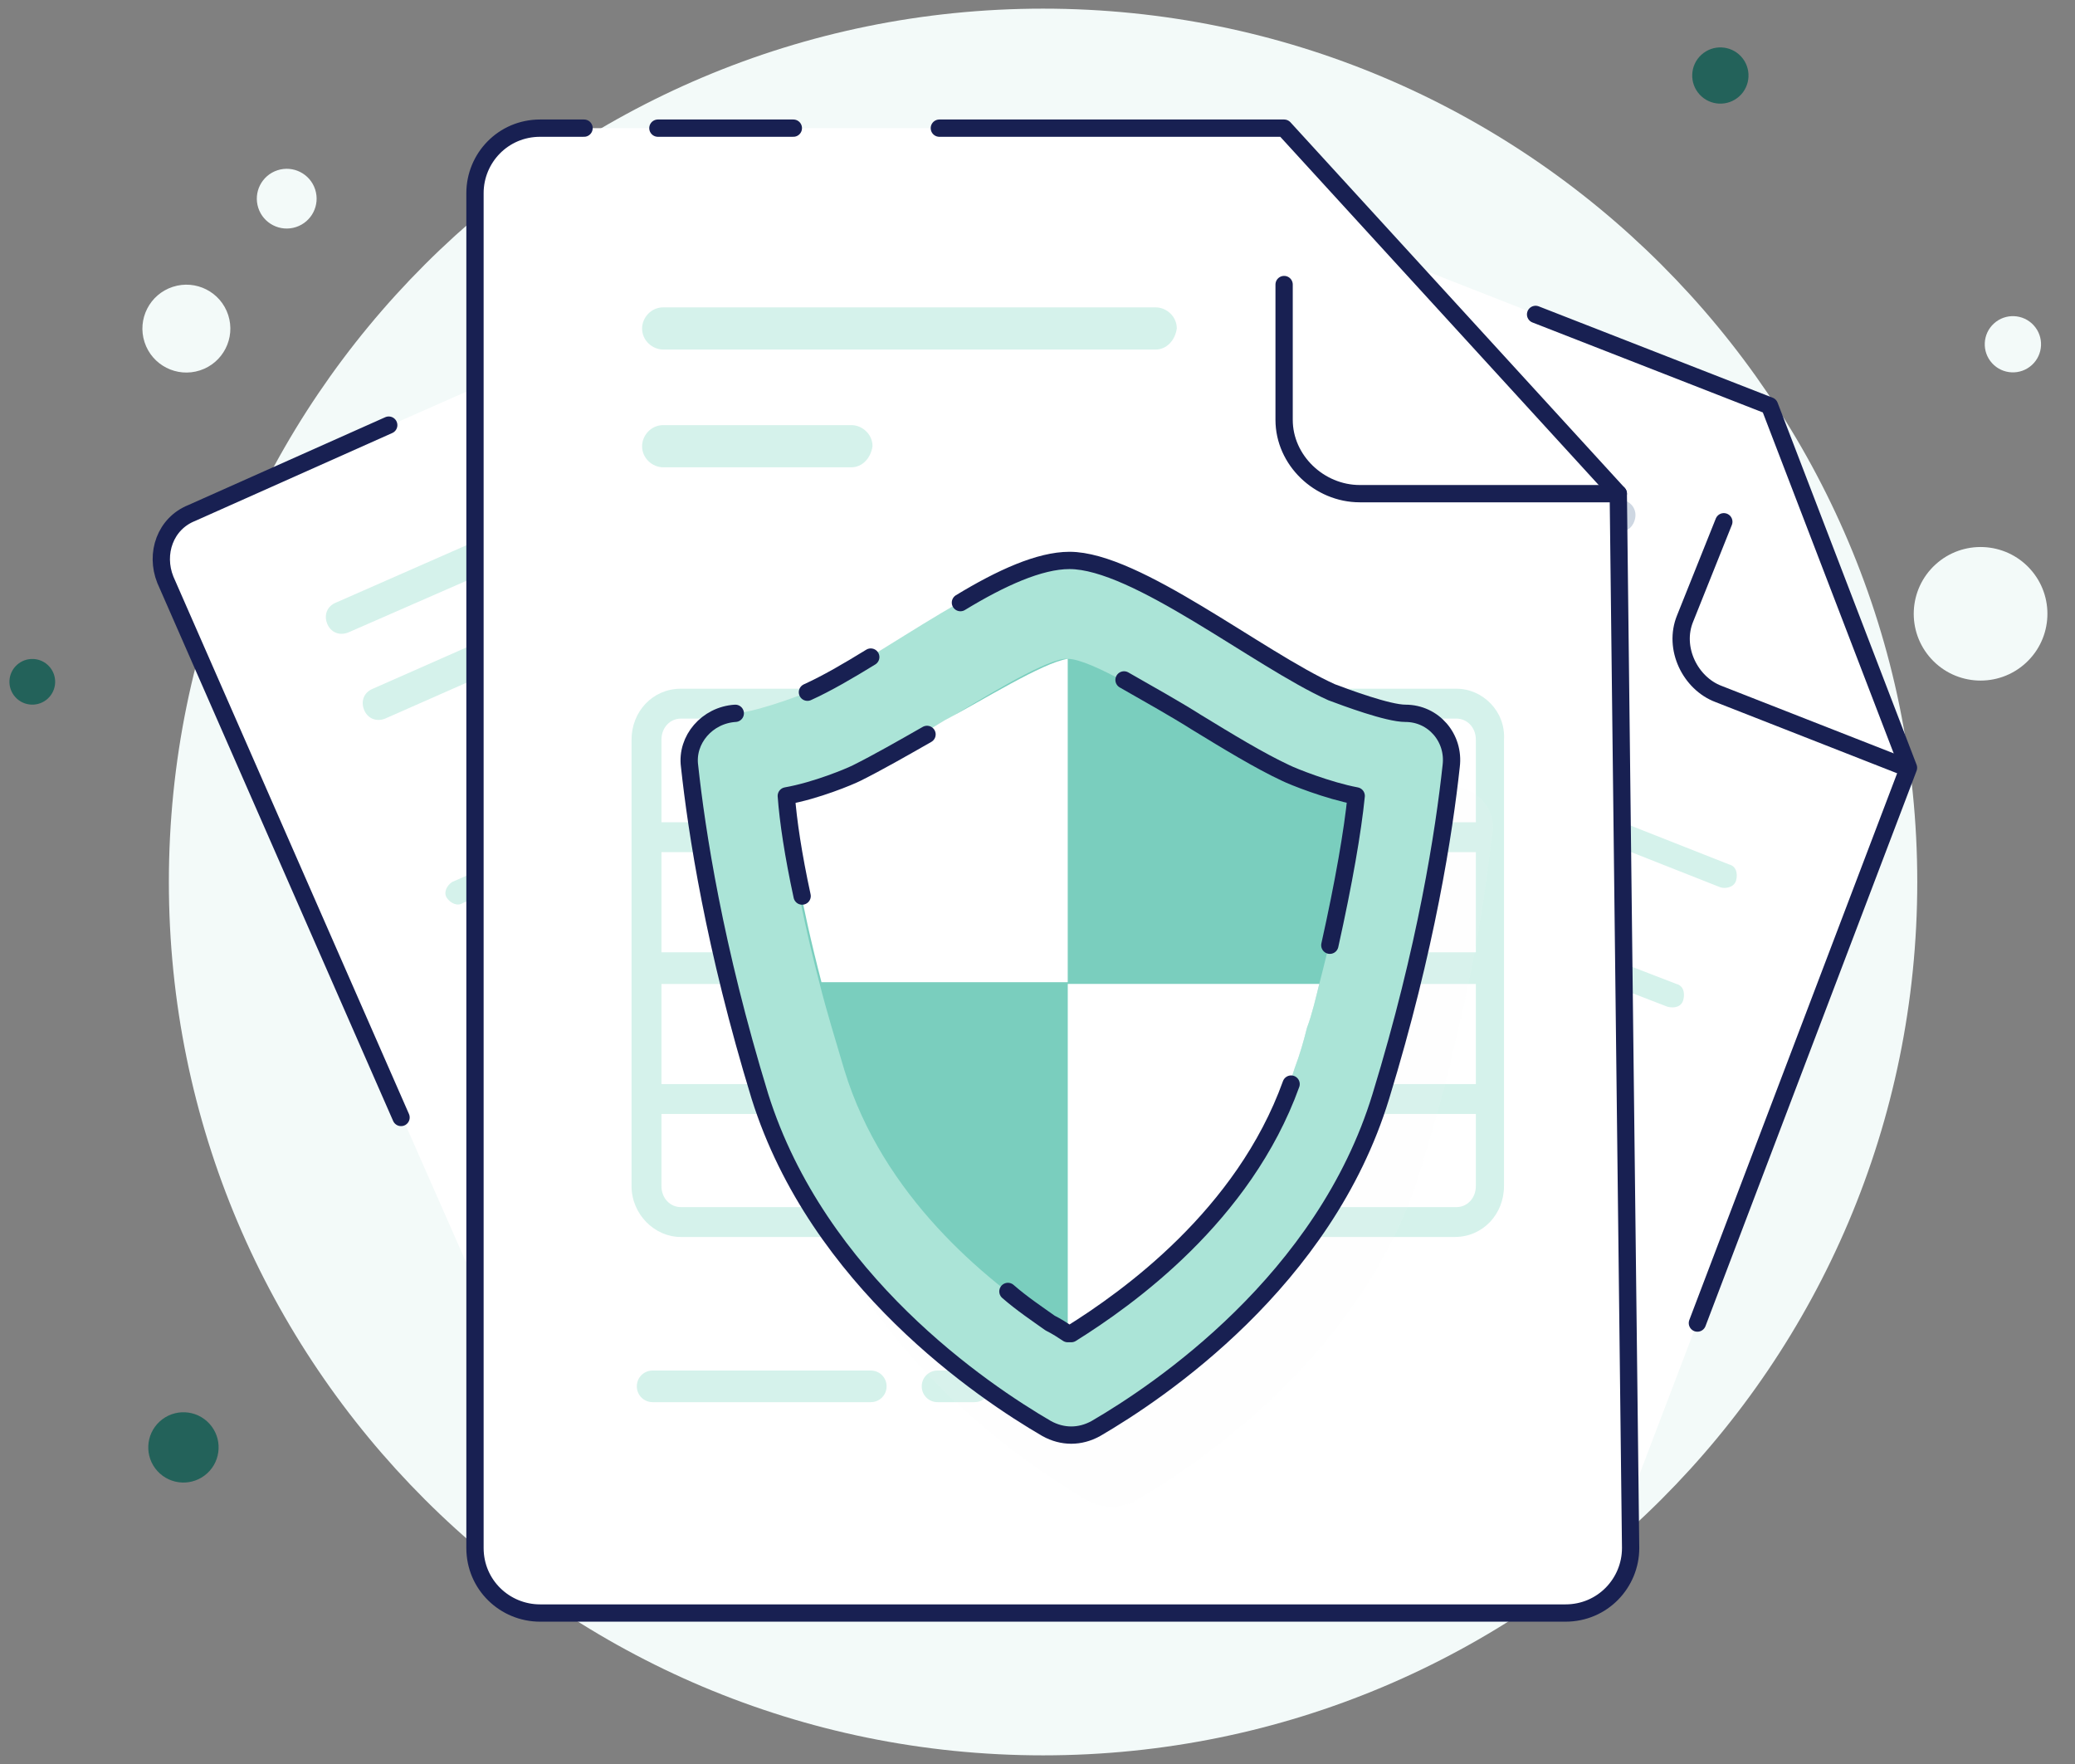 <svg xmlns="http://www.w3.org/2000/svg" width="120" height="102" viewBox="0 0 120 102" fill="none"><rect x="0" y="0" width="120" height="102" fill="#808080" stroke="none"/><path d="M60.322 101.5C88.243 101.5 110.878 78.89 110.878 51C110.878 23.11 88.243 0.5 60.322 0.5C32.4 0.5 9.766 23.11 9.766 51C9.766 78.89 32.4 101.5 60.322 101.5Z" fill="#F3FAF9"></path><path d="M11.565 21.417C12.9 20.984 13.631 19.551 13.197 18.216C12.763 16.882 11.328 16.152 9.993 16.586C8.657 17.02 7.926 18.453 8.36 19.787C8.794 21.121 10.229 21.851 11.565 21.417Z" fill="#F3FAF9"></path><path d="M17.116 13.13C18.024 12.835 18.521 11.861 18.226 10.954C17.931 10.046 16.955 9.55 16.047 9.845C15.139 10.14 14.642 11.114 14.937 12.022C15.232 12.929 16.208 13.425 17.116 13.13Z" fill="#F3FAF9"></path><path d="M117.147 38.342C118.723 36.903 118.833 34.461 117.393 32.887C115.953 31.313 113.508 31.203 111.932 32.641C110.356 34.08 110.246 36.522 111.686 38.096C113.126 39.671 115.571 39.781 117.147 38.342Z" fill="#F3FAF9"></path><path d="M117.507 21.106C118.17 20.501 118.217 19.472 117.61 18.809C117.004 18.147 115.974 18.1 115.311 18.706C114.647 19.312 114.601 20.34 115.207 21.003C115.814 21.666 116.843 21.712 117.507 21.106Z" fill="#F3FAF9"></path><path d="M11.981 85.194C12.81 84.437 12.868 83.151 12.111 82.323C11.352 81.494 10.066 81.436 9.236 82.194C8.407 82.951 8.349 84.236 9.107 85.065C9.865 85.893 11.152 85.951 11.981 85.194Z" fill="#23625A"></path><path d="M100.589 5.567C101.252 4.961 101.299 3.933 100.692 3.27C100.086 2.608 99.056 2.561 98.393 3.167C97.729 3.773 97.683 4.801 98.289 5.464C98.896 6.127 99.925 6.173 100.589 5.567Z" fill="#23625A"></path><path d="M2.76 40.399C3.299 39.907 3.337 39.071 2.844 38.533C2.352 37.994 1.515 37.957 0.976 38.449C0.437 38.941 0.399 39.776 0.892 40.315C1.385 40.853 2.221 40.891 2.76 40.399Z" fill="#23625A"></path><path d="M110.372 44.395L93.384 89.002C92.774 90.526 91.045 91.237 89.621 90.628L46.389 73.659C44.863 73.049 44.151 71.322 44.761 69.899L67.242 12.795C67.852 11.271 69.581 10.559 71.005 11.169L102.336 23.464L110.372 44.395Z" fill="white"></path><path d="M88.805 18.18L102.334 23.463L110.37 44.395L98.163 76.504" stroke="#182052" stroke-miterlimit="10" stroke-linecap="round" stroke-linejoin="round"></path><path d="M90.84 72.136L64.901 61.975C64.494 61.873 64.392 61.467 64.494 61.06C64.595 60.654 65.002 60.552 65.409 60.654L91.349 70.815C91.755 70.916 91.857 71.323 91.755 71.729C91.552 72.034 91.145 72.237 90.84 72.136Z" fill="#E2EBFF"></path><path d="M61.646 60.653L57.069 58.824C56.662 58.723 56.56 58.316 56.662 57.91C56.763 57.503 57.17 57.402 57.577 57.503L62.155 59.332C62.562 59.434 62.663 59.84 62.562 60.247C62.46 60.653 62.053 60.755 61.646 60.653Z" fill="#E2EBFF"></path><path d="M93.485 65.123L81.889 60.551C81.482 60.449 81.38 60.043 81.482 59.636C81.584 59.23 81.991 59.128 82.397 59.23L93.994 63.802C94.401 63.904 94.502 64.311 94.401 64.717C94.299 65.123 93.892 65.225 93.485 65.123Z" fill="#E2EBFF"></path><path d="M77.009 58.62L60.123 52.016C59.716 51.914 59.615 51.508 59.716 51.101C59.818 50.695 60.225 50.593 60.632 50.695L77.518 57.3C77.925 57.401 78.026 57.807 77.925 58.214C77.823 58.62 77.416 58.722 77.009 58.62Z" fill="#E2EBFF"></path><path d="M96.435 58.214L91.959 56.486C91.552 56.385 91.451 55.978 91.552 55.572C91.654 55.166 92.061 55.064 92.468 55.166L96.944 56.893C97.35 56.995 97.452 57.401 97.35 57.807C97.249 58.214 96.842 58.316 96.435 58.214Z" fill="#D5F2EB"></path><path d="M87.791 54.761L63.072 45.006C62.666 44.904 62.564 44.498 62.666 44.092C62.767 43.685 63.174 43.584 63.581 43.685L88.3 53.44C88.707 53.541 88.808 53.948 88.707 54.354C88.605 54.761 88.198 54.964 87.791 54.761Z" fill="#E2EBFF"></path><path d="M68.157 72.034L66.631 71.424C66.224 71.322 66.123 70.916 66.224 70.51C66.326 70.103 66.733 70.001 67.14 70.103L68.665 70.713C69.072 70.814 69.174 71.221 69.072 71.627C68.869 72.034 68.462 72.135 68.157 72.034Z" fill="#E2EBFF"></path><path d="M63.782 70.306L54.627 66.649C54.22 66.547 54.119 66.141 54.22 65.734C54.322 65.328 54.729 65.226 55.136 65.328L64.291 68.986C64.698 69.087 64.799 69.494 64.698 69.9C64.596 70.306 64.087 70.408 63.782 70.306Z" fill="#E2EBFF"></path><path d="M99.488 51.306L83.518 45.006C83.111 44.904 83.009 44.498 83.111 44.092C83.213 43.685 83.62 43.584 84.026 43.685L99.997 49.985C100.404 50.087 100.505 50.493 100.404 50.899C100.302 51.306 99.793 51.407 99.488 51.306Z" fill="#D5F2EB"></path><path d="M78.33 42.973L66.022 38.096C65.615 37.994 65.513 37.588 65.615 37.181C65.716 36.775 66.123 36.673 66.53 36.775L78.839 41.754C79.246 41.855 79.347 42.262 79.246 42.668C79.144 43.075 78.737 43.176 78.33 42.973Z" fill="#E2EBFF"></path><path d="M93.283 30.678L72.532 22.549C72.023 22.346 71.82 21.838 72.023 21.33C72.227 20.822 72.735 20.619 73.244 20.822L93.995 28.951C94.504 29.154 94.707 29.662 94.504 30.17C94.301 30.678 93.792 30.881 93.283 30.678Z" fill="#CED7E2"></path><path d="M78.533 30.576L70.598 27.426C70.09 27.223 69.886 26.715 70.09 26.207C70.293 25.699 70.802 25.496 71.31 25.699L79.245 28.849C79.753 29.052 79.957 29.56 79.753 30.068C79.55 30.576 78.94 30.779 78.533 30.576Z" fill="#CED7E2"></path><path d="M99.691 30.17L97.454 35.758C96.741 37.486 97.759 39.518 99.386 40.128L110.271 44.395" stroke="#182052" stroke-miterlimit="10" stroke-linecap="round" stroke-linejoin="round"></path><path d="M62.356 25.192L82.192 68.579C82.802 70.103 82.192 71.831 80.666 72.44L38.146 91.136C36.62 91.746 34.891 91.136 34.281 89.612L9.562 33.524C8.952 32 9.562 30.272 11.088 29.663L41.91 16.047L62.356 25.192Z" fill="white"></path><path d="M23.193 64.616L9.562 33.524C8.952 32 9.562 30.272 11.088 29.663L22.481 24.582" stroke="#182052" stroke-miterlimit="10" stroke-linecap="round" stroke-linejoin="round"></path><path d="M68.358 58.52L42.825 69.799C42.52 70.002 42.114 69.799 41.91 69.494C41.707 69.189 41.91 68.782 42.215 68.579L67.748 57.301C68.053 57.097 68.46 57.301 68.663 57.605C68.867 57.91 68.663 58.418 68.358 58.52Z" fill="#E2EBFF"></path><path d="M39.672 71.12L35.197 73.05C34.891 73.253 34.485 73.05 34.281 72.745C34.078 72.44 34.281 72.034 34.586 71.831L39.062 69.9C39.367 69.697 39.774 69.9 39.978 70.205C40.181 70.611 40.079 71.018 39.672 71.12Z" fill="#E2EBFF"></path><path d="M65.203 51.711L53.81 56.69C53.505 56.893 53.098 56.69 52.894 56.385C52.691 56.081 52.894 55.674 53.2 55.471L64.593 50.492C64.898 50.289 65.305 50.492 65.508 50.797C65.712 51.102 65.61 51.508 65.203 51.711Z" fill="#E2EBFF"></path><path d="M49.031 58.825L32.45 66.14C32.145 66.344 31.738 66.141 31.535 65.836C31.332 65.531 31.535 65.124 31.84 64.921L48.421 57.605C48.726 57.402 49.133 57.605 49.337 57.91C49.54 58.316 49.438 58.723 49.031 58.825Z" fill="#E2EBFF"></path><path d="M62.457 44.702L58.083 46.632C57.778 46.835 57.371 46.632 57.168 46.327C56.964 46.022 57.168 45.616 57.473 45.413L61.847 43.482C62.152 43.279 62.559 43.482 62.763 43.787C62.966 44.194 62.763 44.6 62.457 44.702Z" fill="#E2EBFF"></path><path d="M53.915 48.461L29.603 59.232C29.298 59.435 28.891 59.232 28.687 58.927C28.484 58.622 28.687 58.216 28.992 58.013L53.406 47.242C53.711 47.039 54.118 47.242 54.322 47.547C54.423 47.953 54.322 48.36 53.915 48.461Z" fill="#E2EBFF"></path><path d="M52.386 74.575L50.861 75.286C50.556 75.489 50.149 75.286 49.945 74.981C49.742 74.676 49.945 74.27 50.25 74.067L51.776 73.355C52.081 73.152 52.488 73.355 52.692 73.66C52.895 73.965 52.692 74.371 52.386 74.575Z" fill="#E2EBFF"></path><path d="M48.012 76.504L38.958 80.467C38.653 80.67 38.246 80.467 38.043 80.162C37.839 79.857 38.043 79.451 38.348 79.248L47.401 75.285C47.706 75.082 48.113 75.285 48.317 75.59C48.52 75.895 48.419 76.301 48.012 76.504Z" fill="#E2EBFF"></path><path d="M59.608 37.791L43.943 44.701C43.638 44.904 43.231 44.701 43.027 44.396C42.824 44.091 43.027 43.685 43.332 43.481L58.998 36.572C59.303 36.369 59.71 36.572 59.913 36.877C60.117 37.182 59.913 37.588 59.608 37.791Z" fill="#E2EBFF"></path><path d="M38.86 46.936L26.755 52.22C26.45 52.423 26.043 52.22 25.84 51.915C25.636 51.61 25.84 51.203 26.145 51L38.25 45.717C38.555 45.513 38.962 45.717 39.165 46.021C39.369 46.326 39.267 46.733 38.86 46.936Z" fill="#D5F2EB"></path><path d="M40.589 27.63L20.142 36.571C19.634 36.774 19.125 36.571 18.922 36.063C18.718 35.555 18.922 35.047 19.43 34.844L39.775 25.902C40.283 25.699 40.792 25.902 40.995 26.41C41.199 26.918 40.996 27.426 40.589 27.63Z" fill="#D5F2EB"></path><path d="M30.108 38.096L22.275 41.551C21.767 41.754 21.258 41.551 21.055 41.043C20.851 40.535 21.055 40.027 21.563 39.824L29.396 36.369C29.904 36.166 30.413 36.369 30.616 36.877C30.82 37.283 30.616 37.893 30.108 38.096Z" fill="#D5F2EB"></path><path d="M41.91 16.148L47.2 28.138C47.912 29.764 50.048 30.577 51.675 29.866L62.356 25.192" fill="#E6EDF5"></path><path d="M93.588 28.545L94.301 89.511C94.301 91.543 92.673 93.27 90.537 93.27H31.233C29.198 93.27 27.469 91.645 27.469 89.511V11.17C27.469 9.138 29.096 7.41 31.233 7.41H74.261L93.588 28.545Z" fill="white"></path><path d="M54.324 7.41H74.261L93.588 28.545L94.301 89.511C94.301 91.543 92.673 93.27 90.537 93.27H31.233C29.198 93.27 27.469 91.645 27.469 89.511V11.17C27.469 9.138 29.096 7.41 31.233 7.41H33.776" stroke="#182052" stroke-miterlimit="10" stroke-linecap="round" stroke-linejoin="round"></path><path d="M38.047 7.41H45.88" stroke="#182052" stroke-miterlimit="10" stroke-linecap="round" stroke-linejoin="round"></path><path d="M56.356 81.077H54.22C53.712 81.077 53.305 80.671 53.305 80.162C53.305 79.654 53.712 79.248 54.22 79.248H56.356C56.865 79.248 57.272 79.654 57.272 80.162C57.272 80.671 56.865 81.077 56.356 81.077Z" fill="#D5F2EB"></path><path d="M50.357 81.077H37.744C37.235 81.077 36.828 80.671 36.828 80.162C36.828 79.654 37.235 79.248 37.744 79.248H50.357C50.866 79.248 51.273 79.654 51.273 80.162C51.273 80.671 50.866 81.077 50.357 81.077Z" fill="#D5F2EB"></path><path d="M66.836 20.212H38.353C37.743 20.212 37.133 19.704 37.133 18.993C37.133 18.383 37.641 17.773 38.353 17.773H66.836C67.446 17.773 68.056 18.282 68.056 18.993C67.955 19.704 67.446 20.212 66.836 20.212Z" fill="#D5F2EB"></path><path d="M49.238 27.021H38.353C37.743 27.021 37.133 26.513 37.133 25.801C37.133 25.192 37.641 24.582 38.353 24.582H49.238C49.848 24.582 50.459 25.09 50.459 25.801C50.357 26.513 49.848 27.021 49.238 27.021Z" fill="#D5F2EB"></path><path d="M74.262 16.453V24.277C74.262 26.614 76.296 28.545 78.636 28.545H93.589" stroke="#182052" stroke-miterlimit="10" stroke-linecap="round" stroke-linejoin="round"></path><path d="M84.231 39.824H69.38C69.38 39.824 69.38 39.824 69.278 39.824C69.278 39.824 69.278 39.824 69.176 39.824H53.918C53.918 39.824 53.918 39.824 53.816 39.824C53.816 39.824 53.816 39.824 53.715 39.824H39.372C37.744 39.824 36.523 41.145 36.523 42.771V68.58C36.523 70.206 37.846 71.526 39.372 71.526H84.13C85.757 71.526 86.978 70.206 86.978 68.58V42.771C87.08 41.145 85.757 39.824 84.231 39.824ZM54.732 62.686V56.895H68.464V62.686H54.732ZM68.464 64.414V69.799H54.732V64.414H68.464ZM68.464 49.274V55.066H54.732V49.274H68.464ZM54.732 47.547V41.552H68.464V47.547H54.732ZM85.35 55.066H70.194V49.274H85.35V55.066ZM53.002 55.066H38.253V49.274H52.901V55.066H53.002ZM38.253 56.895H52.901V62.686H38.253V56.895ZM70.194 56.895H85.35V62.686H70.194V56.895ZM85.35 42.771V47.547H70.194V41.552H84.231C84.842 41.552 85.35 42.06 85.35 42.771ZM39.372 41.552H52.901V47.547H38.253V42.771C38.253 42.06 38.761 41.552 39.372 41.552ZM38.253 68.58V64.414H52.901V69.799H39.372C38.761 69.799 38.253 69.291 38.253 68.58ZM84.231 69.799H70.194V64.414H85.35V68.58C85.35 69.291 84.842 69.799 84.231 69.799Z" fill="#D5F2EB"></path><g opacity="0.3"><path opacity="0.3" d="M83.822 45.412C82.805 45.412 80.363 44.498 79.55 44.193C75.277 42.262 68.258 36.572 64.393 36.572C60.527 36.572 53.509 42.262 49.236 44.193C48.524 44.498 45.981 45.412 44.964 45.412C43.336 45.514 42.116 46.937 42.319 48.461C42.726 52.22 43.743 58.926 46.388 67.563C49.745 78.232 59.205 84.634 62.867 86.767C63.783 87.275 64.8 87.275 65.715 86.767C69.377 84.634 78.939 78.232 82.194 67.563C84.839 58.926 85.856 52.22 86.263 48.461C86.67 46.835 85.45 45.514 83.822 45.412Z" fill="#F3FAF9"></path></g><path d="M81.279 41.246C80.262 41.246 77.82 40.332 77.007 40.027C72.734 38.096 65.715 32.406 61.85 32.406C57.984 32.406 50.966 37.995 46.693 40.027C45.981 40.332 43.438 41.246 42.421 41.246C40.793 41.348 39.573 42.77 39.776 44.295C40.183 48.054 41.2 54.76 43.845 63.397C47.304 74.066 56.865 80.468 60.528 82.601C61.443 83.109 62.46 83.109 63.376 82.601C67.038 80.468 76.6 74.066 79.855 63.397C82.5 54.76 83.517 48.054 83.924 44.295C84.127 42.669 82.906 41.246 81.279 41.246Z" fill="#ABE4D7"></path><path d="M42.522 41.246C40.895 41.348 39.674 42.77 39.878 44.295C40.285 48.054 41.302 54.76 43.947 63.397C47.303 74.066 56.865 80.468 60.527 82.601C61.443 83.109 62.46 83.109 63.376 82.601C67.038 80.468 76.6 74.066 79.855 63.397C82.499 54.76 83.517 48.054 83.924 44.295C84.127 42.669 82.906 41.246 81.279 41.246C80.262 41.246 77.82 40.332 77.007 40.027C72.734 38.096 65.715 32.406 61.85 32.406C60.12 32.406 57.883 33.422 55.543 34.845" stroke="#182052" stroke-miterlimit="10" stroke-linecap="round" stroke-linejoin="round"></path><path d="M50.357 37.994C49.035 38.807 47.814 39.518 46.695 40.026" stroke="#182052" stroke-miterlimit="10" stroke-linecap="round" stroke-linejoin="round"></path><path d="M78.431 46.021C78.126 48.46 77.516 52.219 76.295 56.894C76.091 57.706 75.888 58.621 75.583 59.434C75.379 60.247 75.176 60.958 74.871 61.771C72.328 69.9 65.309 74.98 61.85 77.012C61.85 77.012 61.85 77.012 61.749 77.012C61.749 77.012 61.749 77.012 61.647 77.012C61.342 76.809 61.037 76.606 60.63 76.403C56.968 73.964 51.068 69.188 48.83 61.872C48.321 60.145 47.813 58.519 47.406 56.894C46.185 52.219 45.575 48.46 45.27 46.021C46.999 45.716 48.932 44.904 49.338 44.7C50.864 43.989 52.695 42.871 54.526 41.754C56.561 40.534 60.121 38.299 61.545 38.096C61.545 38.096 61.545 38.096 61.647 38.096C61.647 38.096 61.647 38.096 61.749 38.096C63.071 38.096 66.835 40.433 68.971 41.754C70.802 42.871 72.633 43.989 74.159 44.7C74.769 44.904 76.702 45.716 78.431 46.021Z" fill="#7ACEBE"></path><path d="M61.748 38.096V56.792H47.507C46.287 52.118 45.676 48.358 45.371 45.92C47.1 45.615 49.033 44.802 49.44 44.599C50.966 43.888 52.797 42.77 54.628 41.652C56.764 40.534 60.324 38.299 61.748 38.096Z" fill="white"></path><path d="M76.296 56.893C76.093 57.706 75.889 58.62 75.584 59.433C75.381 60.246 75.177 60.957 74.872 61.77C72.329 69.899 65.31 74.979 61.852 77.011C61.852 77.011 61.852 77.011 61.75 77.011V56.893H76.296Z" fill="white"></path><path d="M74.666 62.685C71.92 70.306 65.206 75.082 61.951 77.114C61.951 77.114 61.951 77.114 61.849 77.114C61.849 77.114 61.849 77.114 61.748 77.114C61.443 76.911 61.137 76.708 60.73 76.504C60.018 75.996 59.103 75.387 58.289 74.675" stroke="#182052" stroke-miterlimit="10" stroke-linecap="round" stroke-linejoin="round"></path><path d="M65.004 39.315C66.428 40.127 68.056 41.042 69.174 41.753C71.005 42.871 72.837 43.989 74.362 44.7C74.769 44.903 76.804 45.716 78.431 46.021C78.228 48.053 77.719 51 76.906 54.657" stroke="#182052" stroke-miterlimit="10" stroke-linecap="round" stroke-linejoin="round"></path><path d="M46.388 51.813C45.88 49.476 45.574 47.444 45.473 46.021C47.202 45.716 49.135 44.904 49.542 44.7C50.762 44.091 52.186 43.278 53.611 42.465" stroke="#182052" stroke-miterlimit="10" stroke-linecap="round" stroke-linejoin="round"></path></svg>